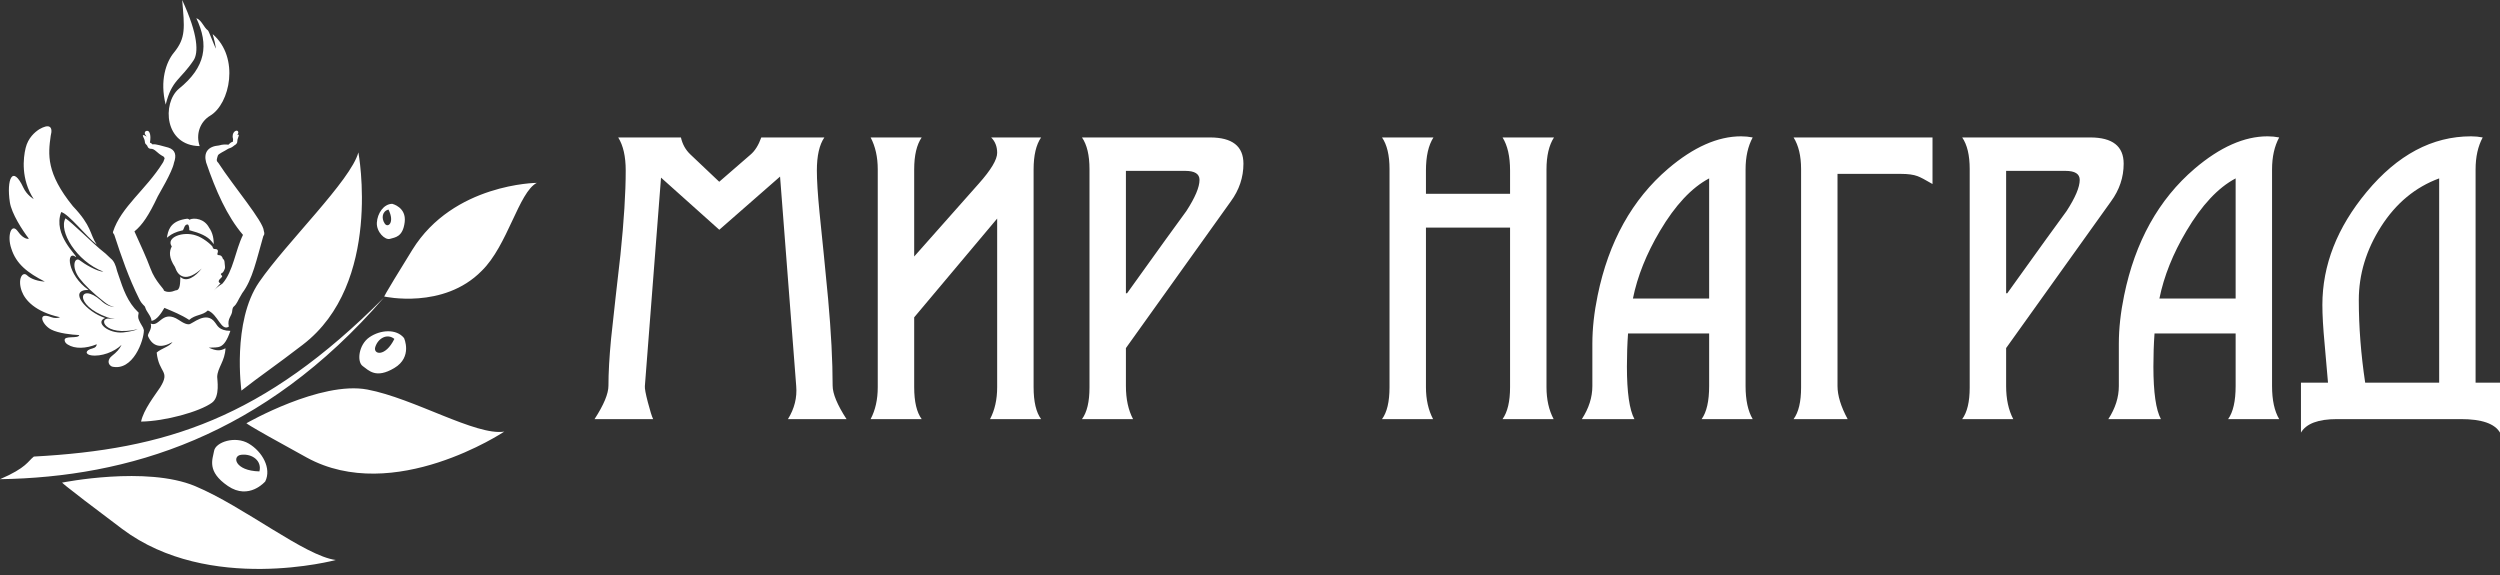 <?xml version="1.0" encoding="UTF-8"?> <svg xmlns="http://www.w3.org/2000/svg" width="200" height="46" viewBox="0 0 200 46" fill="none"><rect x="0" y="0" width="200" height="46" fill="#333333" stroke="none"/><path d="M67.722 33.528H63.036C63.556 32.687 63.776 31.805 63.697 30.884L62.405 14.126L57.543 18.381L52.882 14.21L51.59 30.884C51.57 31.064 51.65 31.5 51.831 32.191C52.011 32.882 52.151 33.328 52.251 33.528H47.564C48.306 32.386 48.676 31.494 48.676 30.854C48.676 29.832 48.745 28.581 48.886 27.099C49.127 24.855 49.377 22.612 49.637 20.369C49.917 17.665 50.057 15.422 50.057 13.64C50.057 12.518 49.858 11.636 49.456 10.996H54.474C54.594 11.537 54.844 11.987 55.224 12.348L57.538 14.541L60.032 12.379C60.392 12.078 60.682 11.617 60.903 10.996H65.95C65.549 11.577 65.349 12.458 65.349 13.64C65.349 14.421 65.418 15.533 65.559 16.975C65.799 19.277 66.029 21.591 66.249 23.913C66.49 26.578 66.611 28.891 66.611 30.854C66.611 31.494 66.981 32.386 67.722 33.528ZM70.22 13.55C70.22 12.569 70.03 11.717 69.65 10.996H73.735C73.335 11.577 73.135 12.428 73.135 13.55V20.52L78.302 14.691C79.284 13.589 79.773 12.768 79.773 12.228C79.773 11.727 79.613 11.316 79.293 10.996H83.288C82.888 11.577 82.688 12.428 82.688 13.55V30.974C82.688 32.136 82.888 32.986 83.288 33.528H79.203C79.584 32.806 79.773 31.956 79.773 30.974V17.485L73.135 25.386V30.974C73.135 32.136 73.335 32.986 73.735 33.528H69.65C70.03 32.806 70.22 31.956 70.22 30.974V13.55ZM86.558 10.996H96.802C98.585 10.996 99.475 11.697 99.475 13.095C99.475 14.191 99.135 15.197 98.46 16.118L90.073 27.845V30.884C90.073 31.925 90.263 32.806 90.644 33.528H86.558C86.958 32.986 87.159 32.145 87.159 31.004V13.52C87.159 12.418 86.958 11.577 86.558 10.996ZM90.073 13.67V23.463H90.163L93.227 19.198C93.787 18.436 94.349 17.665 94.909 16.884C95.61 15.803 95.961 14.972 95.961 14.391C95.961 13.911 95.581 13.67 94.82 13.67H90.073ZM120.204 10.996H124.32C123.919 11.617 123.719 12.469 123.719 13.55V30.974C123.719 31.956 123.909 32.806 124.29 33.528H120.204C120.605 32.967 120.805 32.115 120.805 30.974V18.206H114.076V30.974C114.076 31.956 114.266 32.806 114.646 33.528H110.561C110.961 32.986 111.162 32.136 111.162 30.974V13.52C111.162 12.418 110.961 11.577 110.561 10.996H114.677C114.276 11.617 114.076 12.498 114.076 13.64V15.502H120.805V13.64C120.805 12.518 120.605 11.636 120.204 10.996ZM140.216 33.528H136.131C136.531 32.967 136.732 32.086 136.732 30.884V26.678H130.243C130.183 27.518 130.153 28.4 130.153 29.322C130.153 31.384 130.353 32.786 130.753 33.528H126.548C127.108 32.666 127.389 31.785 127.389 30.884V27.489C127.389 26.288 127.529 25.006 127.81 23.643C128.69 19.338 130.573 15.953 133.457 13.489C135.48 11.768 137.423 10.906 139.285 10.906C139.605 10.906 139.916 10.937 140.216 10.996C139.836 11.697 139.646 12.548 139.646 13.55V30.884C139.646 32.005 139.836 32.886 140.216 33.528ZM130.633 23.884H136.732V14.271C135.33 15.012 134.018 16.413 132.796 18.477C131.715 20.299 130.994 22.102 130.633 23.884ZM144.087 13.52C144.087 12.479 143.886 11.636 143.486 10.996H154.601V14.722C154.021 14.381 153.62 14.17 153.4 14.091C153.079 13.97 152.638 13.911 152.078 13.911H147.001V30.884C147.001 31.645 147.271 32.526 147.812 33.528H143.486C143.886 32.986 144.087 32.145 144.087 31.004V13.52ZM156.975 10.996H167.219C169.001 10.996 169.893 11.697 169.893 13.095C169.893 14.191 169.552 15.197 168.876 16.118L160.49 27.845V30.884C160.49 31.925 160.68 32.806 161.06 33.528H156.975C157.375 32.986 157.576 32.145 157.576 31.004V13.52C157.576 12.418 157.375 11.577 156.975 10.996ZM160.49 13.67V23.463H160.58L163.644 19.198C164.205 18.436 164.766 17.665 165.327 16.884C166.027 15.803 166.378 14.972 166.378 14.391C166.378 13.911 165.997 13.67 165.237 13.67H160.49ZM182.335 33.528H178.25C178.65 32.967 178.851 32.086 178.851 30.884V26.678H172.362C172.301 27.518 172.272 28.4 172.272 29.322C172.272 31.384 172.472 32.786 172.872 33.528H168.666C169.227 32.666 169.507 31.785 169.507 30.884V27.489C169.507 26.288 169.648 25.006 169.928 23.643C170.809 19.338 172.692 15.953 175.576 13.489C177.599 11.768 179.541 10.906 181.404 10.906C181.724 10.906 182.035 10.937 182.335 10.996C181.955 11.697 181.764 12.548 181.764 13.55V30.884C181.764 32.005 181.955 32.886 182.335 33.528ZM172.752 23.884H178.851V14.271C177.448 15.012 176.137 16.413 174.915 18.477C173.833 20.299 173.112 22.102 172.752 23.884ZM198.047 30.613H200V34.609C199.579 33.888 198.537 33.528 196.875 33.528H186.961C185.459 33.528 184.498 33.888 184.077 34.609V30.613H186.24C186.22 30.312 186.13 29.282 185.97 27.518C185.85 26.257 185.79 25.216 185.79 24.395C185.79 21.21 186.971 18.196 189.334 15.352C191.798 12.388 194.581 10.906 197.686 10.906C198.006 10.906 198.317 10.937 198.617 10.996C198.237 11.697 198.047 12.548 198.047 13.55V30.613ZM188.704 24.004C188.704 26.147 188.874 28.351 189.214 30.613H195.133V14.271C193.23 14.972 191.683 16.253 190.491 18.116C189.3 19.979 188.704 21.942 188.704 24.004Z" fill="white"></path><path fill-rule="evenodd" clip-rule="evenodd" d="M16.951 32.222C17.635 31.738 17.364 30.299 17.375 30.152C17.398 29.416 18.003 28.887 18.038 27.86C17.617 28.09 17.311 28.085 16.702 27.812C17.474 27.762 17.899 28.008 18.431 26.469C17.495 26.46 17.37 25.994 17.233 25.839C16.509 24.773 15.372 25.967 15.098 25.944C14.746 25.954 14.345 25.595 14.066 25.459C12.938 24.91 12.73 26.181 12.058 25.885C12.193 26.325 11.81 26.654 11.835 26.875C12.208 27.759 12.905 27.878 13.801 27.363C13.54 27.744 12.94 27.855 12.534 28.203C12.713 29.901 13.645 29.63 12.822 30.977C12.379 31.646 11.486 32.772 11.286 33.727C13.2 33.7 15.954 32.942 16.951 32.222ZM18.975 10.81L18.951 10.841L18.951 10.842L18.975 10.81ZM18.975 10.81C19.075 10.722 19.151 10.8 19.079 10.921C19 11.12 18.986 11.207 18.977 11.378C18.973 11.441 18.879 11.558 18.82 11.585C18.688 11.645 18.647 11.783 18.261 11.898C17.913 12.128 17.47 12.292 17.425 12.454C17.346 12.742 17.272 12.845 17.462 13.023C18.723 14.961 21.066 17.701 21.106 18.471C21.18 18.702 21.14 18.794 21.068 18.877C20.521 20.773 20.204 22.366 19.378 23.45C18.951 24.156 18.986 24.279 18.683 24.544C18.614 24.604 18.587 24.79 18.587 24.79C18.568 25.34 18.164 25.412 18.303 26.134C17.692 26.523 17.437 25.149 16.628 24.838C16.186 25.256 15.644 25.145 15.133 25.593C14.49 25.175 13.839 24.92 13.152 24.629C12.914 25.047 12.546 25.599 12.127 25.672C12.087 25.253 11.728 24.982 11.614 24.584C11.568 24.422 11.389 24.422 11.141 23.924C10.285 22.205 9.716 20.537 9.14 18.777C9.113 18.716 9.004 18.627 9.04 18.546C9.676 16.564 11.688 15.159 13.008 13.044C13.066 12.954 13.058 12.986 13.164 12.688C13.177 12.652 13.151 12.598 13.086 12.527C12.514 12.236 12.414 11.888 12.046 11.902C11.945 11.896 11.867 11.844 11.811 11.744C11.806 11.689 11.758 11.623 11.689 11.553C11.638 11.522 11.598 11.452 11.59 11.345C11.58 11.207 11.523 11.075 11.451 10.93C11.377 10.78 11.482 10.793 11.569 10.835C11.633 10.866 11.686 10.903 11.729 10.945L18.975 10.81ZM18.975 10.81C19.049 10.707 19.071 10.624 19.063 10.569C19.05 10.485 18.989 10.447 18.91 10.454C18.857 10.46 18.793 10.492 18.738 10.548C18.64 10.652 18.564 10.848 18.646 11.126L18.634 11.333C18.442 11.385 18.354 11.505 18.276 11.576C18.036 11.546 17.786 11.556 17.527 11.634C16.613 11.709 16.285 12.218 16.488 12.988C17.255 15.235 18.154 17.29 19.439 18.791C18.814 20.056 18.672 21.686 17.794 22.689C17.465 22.904 17.273 23.064 17.113 23.238C17.425 22.886 17.639 22.662 17.639 22.662C17.561 22.649 17.491 22.567 17.494 22.494C17.521 22.383 17.593 22.311 17.716 22.2C17.855 22.052 17.708 22.059 17.67 21.945C17.71 21.771 17.806 21.967 17.985 21.498C18.026 21.389 17.98 21.221 17.978 21.117C17.976 20.987 17.956 20.857 17.909 20.777C17.884 20.735 17.839 20.736 17.828 20.697C17.774 20.503 17.666 20.399 17.474 20.409C17.412 20.387 17.361 20.358 17.395 20.288C17.46 20.093 17.462 19.937 17.231 19.924C17.099 19.939 17.023 19.878 17.006 19.741C16.843 19.516 16.21 18.998 15.678 18.837C14.618 18.474 13.248 19.003 13.742 19.715C13.52 20.131 13.515 20.637 13.992 21.349C14.143 21.787 14.338 22.032 14.665 22.127C15.057 22.242 15.605 21.975 16.137 21.482C15.627 22.134 14.915 22.623 14.429 22.15C14.408 22.66 14.425 23.227 14.063 23.226C13.713 23.375 13.37 23.407 13.108 23.245C13.166 23.13 12.437 22.567 12.028 21.457C11.717 20.613 11.246 19.595 10.755 18.513C11.391 17.992 11.899 17.243 12.624 15.704C12.706 15.529 13.781 13.773 13.918 13.023C14.135 12.419 14.034 11.988 13.466 11.806C12.966 11.687 12.483 11.498 12.195 11.55C12.134 11.476 12.078 11.438 11.995 11.408L12.024 11.184C12.042 11.032 12.061 10.412 11.726 10.47C11.661 10.481 11.607 10.528 11.588 10.593C11.569 10.659 11.585 10.745 11.662 10.828L11.729 10.945L18.975 10.81ZM9.849 26.595C8.671 26.704 7.556 25.782 8.412 25.439C6.918 24.966 5.391 23.189 7.078 23.19C5.365 21.997 5.26 19.933 6.082 20.569C6.207 20.462 4.201 18.797 4.897 16.963C5.5 17.117 6.894 18.913 7.734 19.565C7.157 18.683 7.364 18.11 5.829 16.492C4.763 15.179 4.265 14.143 4.062 13.25C3.86 12.361 3.95 11.607 4.057 10.863C4.159 10.473 4.127 10.232 3.959 10.14C3.8 10.053 3.527 10.12 3.141 10.341L3.138 10.344C2.793 10.564 2.248 11.026 2.051 11.838C1.857 12.64 1.665 14.336 2.696 15.925C2.689 15.925 2.147 15.605 1.877 15.025C0.99 13.12 0.515 14.369 0.788 16.179C0.924 17.078 1.792 18.424 2.3 19.081C2.337 19.127 1.903 19.192 1.438 18.524C0.902 17.756 0.556 18.873 0.901 19.869C1.292 21.131 2.223 21.832 3.586 22.527C3.086 22.503 2.491 22.341 2.165 22.026C1.79 21.666 1.385 22.346 1.747 23.311C2.008 24.004 2.809 24.947 4.805 25.378C4.635 25.46 4.341 25.467 4.087 25.369C2.929 24.921 3.381 25.992 4.087 26.36C4.669 26.663 5.719 26.779 6.341 26.806C6.279 27.13 5.114 26.808 5.171 27.229C5.191 27.374 5.271 27.47 5.418 27.563C5.994 27.928 6.88 27.893 7.742 27.54C7.729 27.681 7.654 27.814 7.402 27.874C6.8 28.017 6.797 28.349 7.293 28.427C8.074 28.547 9.153 28.159 9.726 27.584C9.578 27.913 9.328 28.18 8.94 28.486C8.63 28.73 8.57 29.135 8.953 29.326C10.633 29.725 11.514 27.243 11.512 26.409L11.445 26.214C11.322 26.023 11.098 25.617 11.07 25.467C11.044 25.319 11.056 25.186 11.087 25.061L11.098 25.018L11.066 24.988C10.203 24.17 9.851 23.119 9.499 22.069L9.367 21.677L9.366 21.677L9.366 21.675C9.313 21.445 9.248 21.242 9.168 21.077C9.085 20.907 8.985 20.774 8.865 20.685C8.614 20.427 8.313 20.163 7.963 19.892C7.612 19.62 5.696 17.753 5.239 17.466C4.668 18.456 6.096 20.901 8.268 21.73C7.793 21.744 6.713 21.093 6.396 20.837C5.971 20.497 5.671 21.355 6.362 22.266C6.75 22.777 7.396 23.417 8.364 24.172C8.523 24.297 8.77 24.483 9.156 24.573C8.999 24.555 8.845 24.517 8.694 24.455C8.473 24.365 8.258 24.223 8.049 24.017C6.338 22.536 5.812 24.393 8.608 25.393C8.743 25.431 8.998 25.513 9.21 25.511C9.139 25.521 8.923 25.515 8.804 25.494C7.819 25.33 8.257 26.966 11.018 26.338C10.868 26.402 10.466 26.532 9.849 26.595ZM13.387 18.827C13.447 18.512 13.554 18.216 13.793 17.979C14.03 17.744 14.395 17.57 14.972 17.497L14.983 17.495L14.993 17.497C15.085 17.514 15.136 17.544 15.158 17.585C15.17 17.576 15.182 17.567 15.197 17.559C15.267 17.523 15.38 17.497 15.515 17.494C15.645 17.491 15.799 17.509 15.956 17.558C16.239 17.649 16.535 17.846 16.727 18.212L16.741 18.232C16.773 18.278 16.803 18.328 16.831 18.377C16.86 18.428 16.886 18.479 16.908 18.528C17.022 18.782 17.076 19.052 17.089 19.291L17.102 19.532L16.954 19.341C16.776 19.111 16.526 18.933 16.227 18.788C15.925 18.642 15.572 18.528 15.199 18.43L15.142 18.415L15.143 18.355L15.144 18.329C15.144 18.309 15.143 18.287 15.14 18.264C15.139 18.239 15.136 18.215 15.132 18.192V18.192C15.114 18.088 15.08 17.985 15.033 17.965L15.016 17.957L14.97 17.962C14.819 17.977 14.765 18.118 14.72 18.239C14.698 18.297 14.677 18.351 14.649 18.395L14.632 18.422L14.601 18.428C14.318 18.49 14.098 18.567 13.923 18.648C13.748 18.729 13.616 18.817 13.507 18.901L13.35 19.021L13.387 18.827ZM15.975 11.688C13.146 11.652 12.96 8.264 14.297 7.113C16.477 5.362 16.718 3.58 15.705 1.454C16.135 1.601 16.291 2.192 16.639 2.437C16.707 2.484 17.211 3.836 17.276 3.887C17.171 3.14 16.968 2.689 17.03 2.743C19.177 4.609 18.411 8.3 16.814 9.255C15.993 9.746 15.648 10.758 15.975 11.688ZM13.256 8.367C12.768 6.465 13.284 4.972 13.912 4.21C14.887 3.024 14.761 2.208 14.574 0C15.875 2.811 15.879 4.234 15.486 4.824C14.429 6.41 13.746 6.375 13.256 8.367ZM19.731 33.85C19.731 33.85 19.104 33.626 24.542 36.605C31.504 40.42 40.341 34.529 40.341 34.529C38.071 34.879 33.132 31.871 29.389 31.163C25.647 30.457 19.731 33.85 19.731 33.85ZM4.987 38.606C4.987 38.606 4.346 38.24 9.774 42.315C16.723 47.532 26.866 44.8 26.866 44.8C24.404 44.486 19.511 40.523 15.61 38.889C11.709 37.257 4.987 38.606 4.987 38.606ZM21.221 38.514C21.221 38.514 19.928 40.041 18.23 38.879C16.53 37.717 17.001 36.761 17.128 36.065C17.252 35.37 18.811 34.84 19.899 35.486C20.988 36.129 21.735 37.469 21.221 38.514ZM0 38.336C10.191 38.171 21.053 34.971 30.712 23.808C21.06 33.513 13.205 35.956 2.709 36.525C2.228 36.891 2.144 37.414 0 38.336ZM31.373 16.305C31.373 16.305 32.522 16.566 32.376 17.769C32.23 18.972 31.602 18.985 31.204 19.108C30.807 19.232 30.107 18.561 30.148 17.817C30.189 17.073 30.688 16.32 31.373 16.305ZM32.322 27.043C32.322 27.043 33.026 28.562 31.545 29.442C30.064 30.325 29.503 29.63 29.02 29.288C28.535 28.949 28.683 27.577 29.556 26.978C30.429 26.378 31.709 26.283 32.322 27.043ZM30.746 23.723C30.746 23.723 30.422 24.127 32.987 19.983C36.269 14.677 42.944 14.629 42.944 14.629C41.502 15.367 40.611 19.655 38.533 21.671C35.482 24.777 30.746 23.723 30.746 23.723ZM31.081 16.767C31.594 17.811 31.034 18.261 30.782 17.89C30.481 17.448 30.59 16.88 31.081 16.767ZM31.549 27.114C30.819 28.599 29.826 28.36 30.023 27.755C30.259 27.032 30.994 26.66 31.549 27.114ZM20.753 37.712C18.778 37.669 18.538 36.472 19.293 36.383C20.195 36.275 20.967 36.883 20.753 37.712ZM19.314 31.248C20.791 30.088 22.029 29.266 24.221 27.579C30.637 22.674 28.67 12.191 28.67 12.191C28.078 14.422 22.913 19.398 20.73 22.569C18.548 25.738 19.314 31.248 19.314 31.248Z" fill="white"></path></svg> 